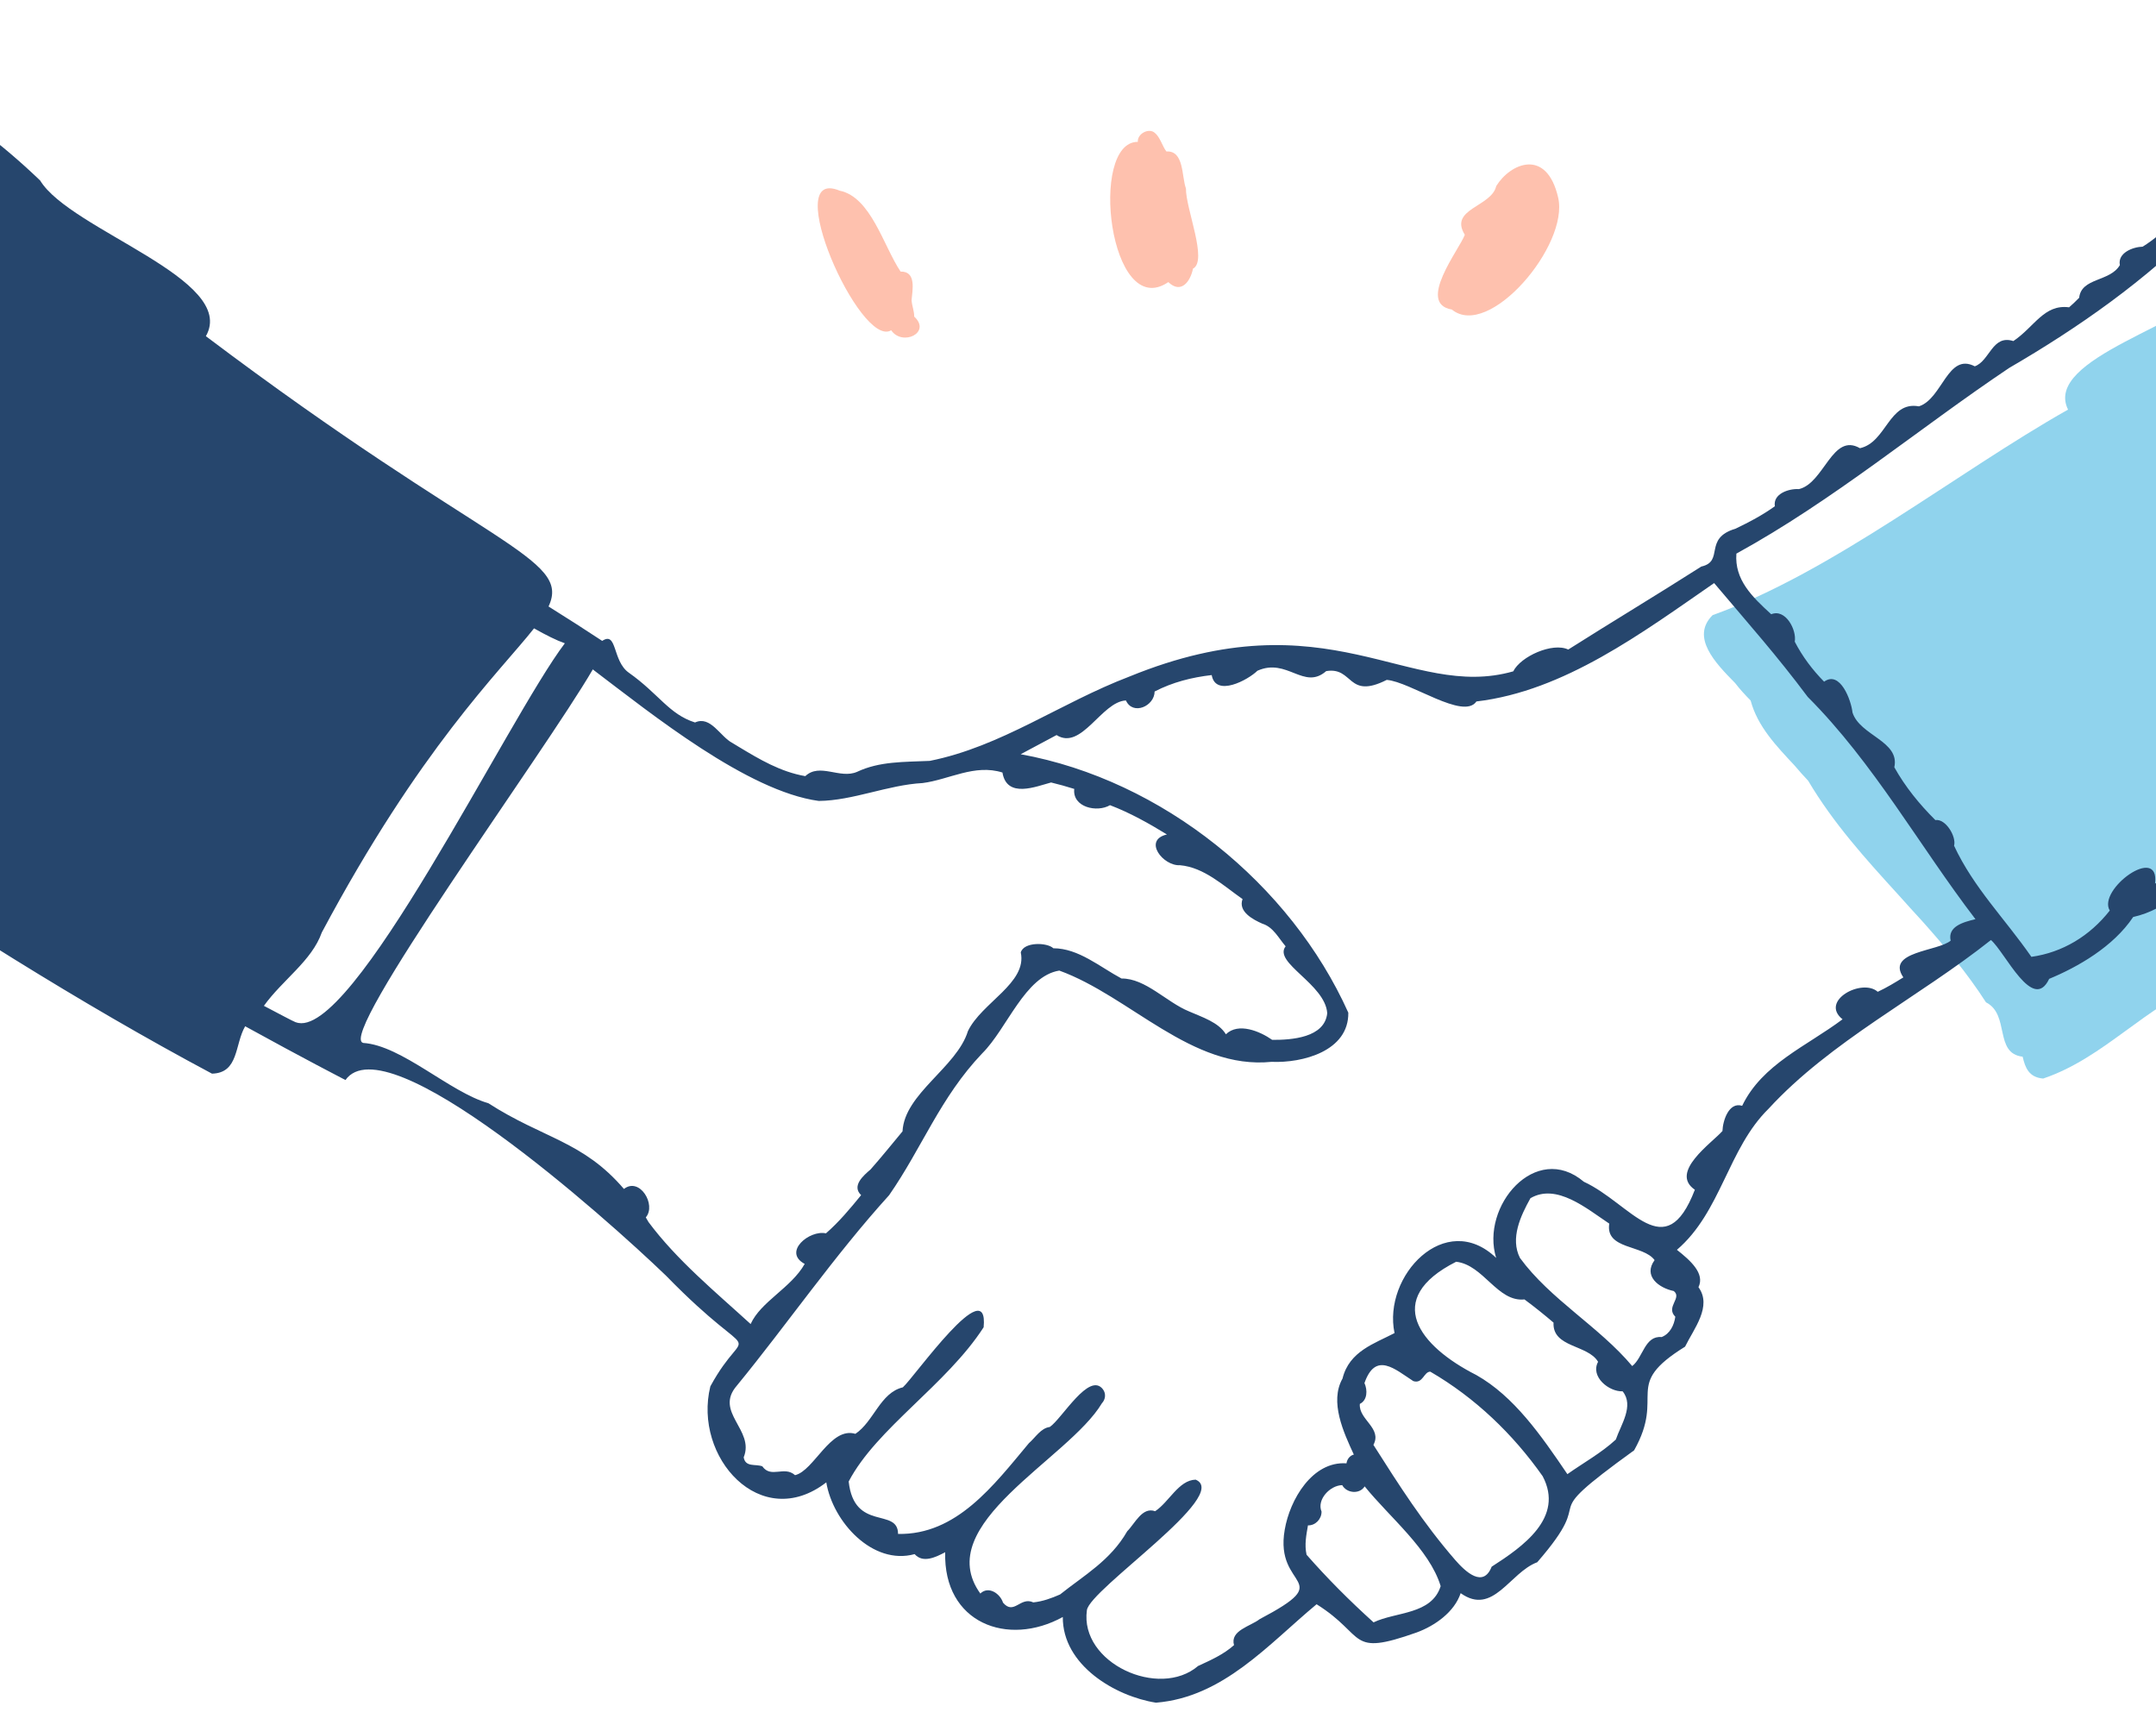 <svg version="1.1" fill="none" height="64" viewBox="0 0 80 64" width="80" xmlns="http://www.w3.org/2000/svg" xmlns:xlink="http://www.w3.org/1999/xlink"><clipPath id="a"><path d="m0 0h80v64h-80z"/></clipPath><g clip-path="url(#a)"><path d="m97.862 13.735c-1.149-1.522-2.329-2.992-3.591-4.352-1.711-1.945-3.56-3.697-5.693-5.082-.712-.462-1.82.707-1.281 1.48-.733 1.918-6.274 2.19-4.853 4.672-1.078 1.561-6.652 2.822-5.708 4.744-4.157 2.347-8.71 6.011-13.189 7.626-.817.813.092 1.769.836 2.519.171.226.374.444.576.649.257.968.963 1.694 1.63 2.411.161.193.332.381.504.564.934 1.576 2.129 2.897 3.334 4.218.297.334.599.664.902.995.84.941 1.657 1.912 2.363 3.009.896.454.29 1.893 1.36 2.017.094.409.23.765.761.811 2.3-.78 3.773-2.704 6.075-3.577l11.503-9.322c1.531-1.02 3.334-2.088 4.036-3.884 1.011-1.433 3.103-2.762 3.571-4.292-.295-1.698-1.945-3.878-3.138-5.211z" fill="#90d3ed"/><path d="m97.914 16.507c-.451.888-1.841 1.12-1.899 2.127-.577.782-2.212 1.078-2.135 2.229-.401.45-.813.836-1.299 1.182-.525-.485-1.847.491-1.18 1.084-.255.396-.526.724-.848 1.056-.493-.653-2.177.583-1.705 1.275-.74 1.173-3.025 1.684-3.155 2.88-.384.73-1.044.96-1.78 1.169-.311.11-.708.357-.566.744-.069.046-.136.093-.205.137-.479.489-.965-.172-1.454.379-.545.649-.775 1.57-1.724 2.013.184-1.485-2.15.224-1.68 1.001-.738.941-1.751 1.555-2.908 1.717-1.001-1.439-2.141-2.561-2.869-4.122.094-.336-.311-1.012-.694-.952-.593-.589-1.118-1.234-1.523-1.96.215-.973-1.279-1.171-1.552-2.032-.046-.446-.457-1.572-1.053-1.143-.433-.438-.806-.935-1.089-1.483.077-.444-.347-1.238-.873-1.018-.716-.653-1.366-1.284-1.293-2.25 3.621-1.988 6.754-4.632 10.12-6.888 2.572-1.495 5.075-3.245 7.233-5.441.453-.574 5.54-4.744 3.974-5.144-.226-.11-.46.124-.495.352-.247.408-.443.751-.808 1.024-.585.035-.512.778-1.061.935-.405-.156-.909.297-.635.701-.349.479-.769.916-1.237 1.244-.391.093-1.007.353-.836.863-.347.352-.781.719-1.18.966-.359.008-.936.228-.846.684-.37.626-1.427.458-1.51 1.211-.121.124-.244.243-.374.355-.93-.124-1.287.728-2.068 1.252-.784-.251-.871.734-1.431.937-1.007-.523-1.199 1.205-2.074 1.485-1.118-.205-1.199 1.333-2.187 1.553-1.028-.593-1.323 1.296-2.265 1.518-.368-.027-.971.172-.892.635-.455.328-.955.591-1.462.834-1.206.359-.399 1.209-1.268 1.404-1.663 1.06-3.338 2.065-4.937 3.079-.581-.278-1.767.255-2.041.809-3.877 1.105-6.844-2.83-14.242.193-2.576.983-4.745 2.596-7.408 3.129-.963.043-1.863.013-2.697.406-.637.28-1.383-.348-1.922.16-.923-.16-1.7-.624-2.478-1.093-.075-.046-.152-.091-.226-.137-.449-.23-.809-1.028-1.387-.761-.967-.305-1.345-1.062-2.457-1.847-.618-.435-.424-1.553-.988-1.18-.593-.392-1.285-.836-1.991-1.277.861-1.831-2.329-2.2-12.715-10.028 1.203-2.113-5.033-3.933-6.15-5.777-3.121-2.986-4.444-2.911-5.791-4.779-1.308-.381-2.064-.796-2.937.392-3.923 4.902-9.852 12.918-13.763 17.828.807 1.016 1.613.427 2.29 1.624 1.067 1.879 4.393 3.548 7.128 5.213 2.235 1.358 3.019 2.639 4.922 3.931 4.692 3.187 9.633 6.32 14.528 8.929 1.001-.025.838-1.082 1.231-1.758 2.156 1.188 3.721 1.995 3.721 1.995 1.521-2.144 9.643 5.088 11.894 7.257 3.52 3.61 3.05 1.532 1.646 4.108-.648 2.621 1.868 5.441 4.302 3.562.244 1.468 1.724 3.09 3.278 2.662.313.353.796.106 1.134-.07-.071 2.627 2.319 3.529 4.364 2.403-.013 1.787 1.947 2.942 3.457 3.179 2.495-.201 4.168-2.163 5.96-3.652 1.87 1.171 1.134 1.959 3.714 1.047.683-.251 1.4-.761 1.632-1.458 1.206.858 1.818-.769 2.841-1.147 2.419-2.783-.32-1.323 3.595-4.153 1.182-2.1-.468-2.384 1.891-3.846.326-.668 1.013-1.497.497-2.206.247-.506-.293-.987-.8-1.387 1.64-1.402 1.893-3.755 3.401-5.234 2.306-2.509 5.566-4.13 8.252-6.26.529.456 1.558 2.714 2.16 1.441 1.049-.435 2.375-1.184 3.117-2.295 1.278-.284 2.244-1.273 3.019-2.277 1.45-.572 2.881-1.483 3.953-2.623 4.231-4.222 9.261-7.859 12.924-12.804.173-.883-1.287-.444-1.134.193zm-86.94 21.421c-.129-.05-.597-.305-1.182-.61.691-.964 1.78-1.671 2.148-2.721 3.65-6.847 6.604-9.673 7.876-11.284.451.255.838.448 1.143.554-2.12 2.791-7.924 14.857-9.986 14.058zm13.089 7.411c-.033-.058-.067-.116-.1-.172.401-.466-.228-1.51-.811-1.055-1.527-1.781-2.988-1.866-5.031-3.181-1.433-.409-3.217-2.146-4.646-2.237-.998-.241 6.752-10.807 8.522-13.859.023.019.046.037.073.058 2.087 1.58 5.666 4.466 8.311 4.823 1.27-.012 2.555-.593 3.854-.664.978-.124 1.928-.717 2.962-.39.161.977 1.254.514 1.805.369.288.07.575.149.859.239-.075.682.844.887 1.327.603.74.282 1.439.674 2.112 1.087-.903.207-.144 1.178.485 1.141.894.079 1.607.757 2.321 1.256-.174.464.388.761.737.914.401.122.602.537.861.838-.474.61 1.469 1.397 1.544 2.482-.094.912-1.329.995-2.043.989-.451-.317-1.256-.657-1.717-.207-.274-.448-.878-.633-1.375-.852-.827-.338-1.607-1.225-2.498-1.217-.798-.425-1.596-1.122-2.53-1.122-.232-.222-1.099-.243-1.208.155.242 1.138-1.454 1.858-1.962 2.92-.412 1.342-2.357 2.318-2.426 3.718-.393.473-.779.952-1.187 1.414-.265.226-.71.61-.349.952-.418.512-.819.993-1.306 1.418-.606-.137-1.617.69-.788 1.134-.501.888-1.632 1.397-2.006 2.231-1.299-1.186-2.745-2.376-3.794-3.79zm26.906 14.855c-.926-.838-1.713-1.63-2.488-2.511-.083-.377-.01-.73.052-1.089.272.008.506-.23.504-.512-.186-.439.311-.974.767-.981.159.297.641.353.833.046.924 1.145 2.405 2.333 2.82 3.701-.336 1.066-1.663.945-2.49 1.344zm4.381-2.069c-.315.807-.971.191-1.352-.245-1.206-1.393-2.07-2.754-3.036-4.273.334-.626-.556-.937-.504-1.52.282-.139.29-.512.171-.773.414-1.186 1.134-.512 1.813-.073.357.112.389-.352.631-.35 1.665.968 3.067 2.314 4.168 3.877.815 1.541-.742 2.619-1.889 3.357zm4.604-4.713c-.535.494-1.208.865-1.795 1.281-.978-1.443-1.981-2.889-3.382-3.679-2.114-1.07-3.483-2.818-.746-4.201 1.017.114 1.531 1.503 2.536 1.398.368.272.729.562 1.078.86-.046.935 1.274.809 1.653 1.454-.297.55.401 1.115.911 1.095.432.535-.063 1.236-.253 1.79zm2.21-4.56c-.046.317-.198.633-.508.755-.629-.06-.687.761-1.091 1.076-1.237-1.472-3.036-2.467-4.166-4.012-.37-.728.027-1.565.389-2.216.973-.566 2.081.383 2.925.943-.151.972 1.256.776 1.682 1.354-.433.591.157 1.033.71 1.147.326.255-.311.587.059.954zm10.228-13.961c-.464.409-2.428.404-1.767 1.371-.309.193-.62.381-.95.535-.577-.516-2.169.334-1.306 1.02-1.331.999-2.979 1.661-3.725 3.21-.495-.157-.719.556-.731.935-.405.454-1.978 1.528-1.024 2.179-1.101 2.861-2.363.516-4.12-.297-1.786-1.51-3.844.916-3.253 2.826-1.882-1.804-4.216.668-3.771 2.789-.737.388-1.682.67-1.93 1.688-.489.863.042 2.001.42 2.82-.152.035-.255.181-.272.325-1.27-.089-2.104 1.352-2.292 2.461-.397 2.252 2.005 1.771-.934 3.322-.33.261-1.103.415-.948.962-.395.35-.859.554-1.333.773-1.446 1.236-4.398-.11-4.126-2.069.103-.782 5.378-4.288 4.034-4.844-.631.019-.988.836-1.502 1.171-.479-.174-.752.462-1.036.744-.62 1.085-1.602 1.634-2.492 2.345-.317.139-.644.259-.992.294-.483-.226-.717.489-1.124.01-.109-.34-.541-.633-.842-.338-1.851-2.575 3.272-4.981 4.511-7.06.134-.143.159-.357.038-.518-.51-.67-1.517 1.087-1.972 1.398-.334.041-.535.394-.775.601-1.31 1.568-2.687 3.411-4.855 3.367-.002-.995-1.629-.073-1.832-1.945 1.032-1.972 3.631-3.589 5.008-5.723.198-2.098-2.567 1.845-2.998 2.229-.84.199-1.078 1.271-1.761 1.725-.93-.276-1.531 1.367-2.239 1.534-.403-.361-.89.131-1.214-.328-.247-.097-.627.046-.692-.334.42-1.02-1.109-1.673-.255-2.658 1.851-2.258 3.623-4.833 5.651-7.067 1.222-1.758 1.899-3.631 3.455-5.263.926-.919 1.581-2.865 2.86-3.071 2.63.954 4.914 3.687 7.874 3.386 1.155.05 2.871-.4 2.85-1.825-2.139-4.761-6.886-8.63-12.157-9.588.445-.236.886-.473 1.331-.711.925.587 1.671-1.242 2.574-1.284.257.568 1.061.212 1.065-.332.669-.346 1.377-.525 2.118-.61.144.829 1.345.185 1.696-.16 1.105-.496 1.721.738 2.553.013 1.018-.168.773 1.07 2.246.326.878.068 2.85 1.503 3.328.8 3.263-.384 6.157-2.554 8.82-4.392 1.316 1.557 2.306 2.663 3.474 4.224 2.453 2.457 4.151 5.542 6.223 8.246-.479.114-1.034.276-.921.796z" fill="#26466d"/><g fill="#fec1ae"><path d="m33.826 11.147c.013.199.098.396.096.599.65.595-.439 1.115-.854.508-1.151.701-4.162-6.117-1.912-5.18 1.164.238 1.627 2.059 2.261 3.002.591-.014.441.68.407 1.072z"/><path d="m43.354 10.465c-2.191 1.495-2.967-5.211-1.134-5.202-.023-.311.42-.527.629-.334.194.151.282.498.43.69.664-.039.562.929.727 1.377-.013.738.819 2.679.261 2.971-.098.483-.445.95-.915.5z"/><path d="m53.875 11.485c-1.327-.218.276-2.229.478-2.774-.6-.97.99-1.031 1.166-1.808.518-.844 1.868-1.435 2.298.429.409 1.769-2.567 5.273-3.942 4.155z"/></g></g></svg>